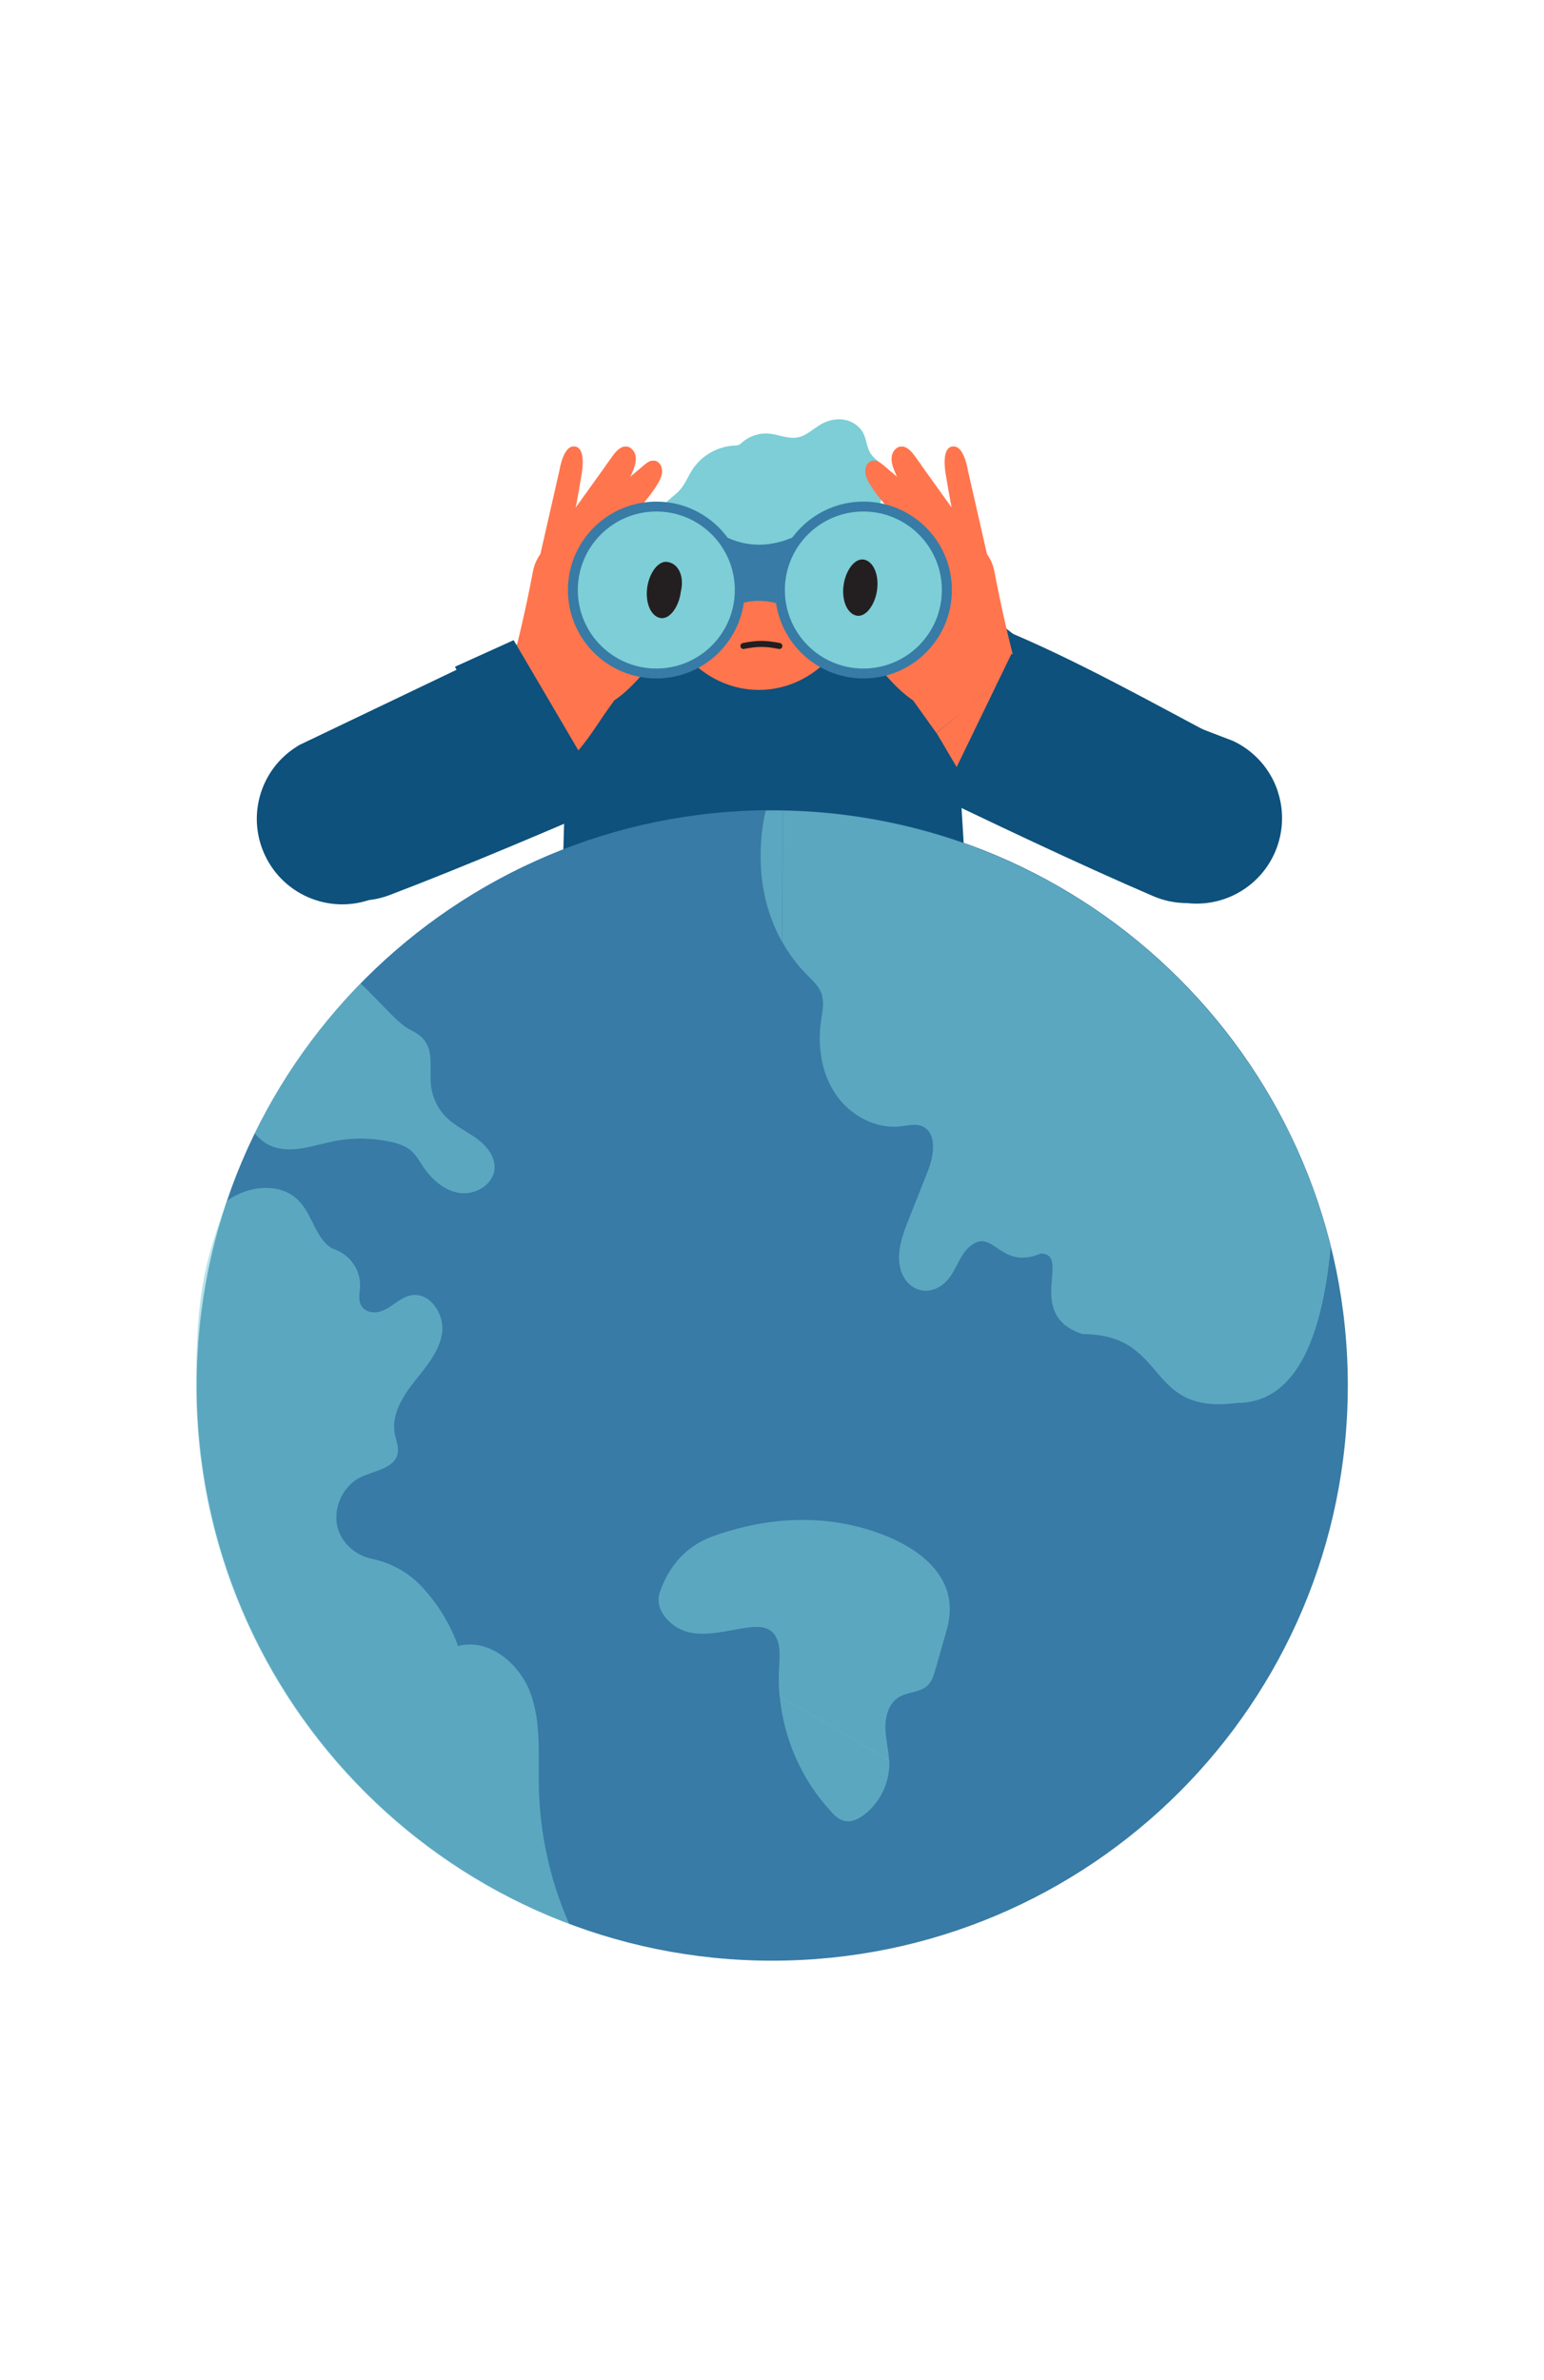 <?xml version="1.0" encoding="UTF-8"?><svg id="Calque_1" xmlns="http://www.w3.org/2000/svg" viewBox="0 0 510 786"><defs><style>.cls-1{fill:#ff754e;}.cls-2{fill:none;stroke:#231f20;stroke-linecap:round;stroke-width:2px;}.cls-3{fill:#231f20;}.cls-4{fill:#7dced6;}.cls-5{fill:rgba(125,206,214,.54);}.cls-6{fill:#377ba6;}.cls-7{fill:#4b7aba;}.cls-8{fill:#0d517c;}.cls-9{fill:#149856;}</style></defs><path class="cls-8" d="M186.61,262.2l-.66,23.06h132.77l-3.03-50.07-127.11,3.29-1.97,23.71Z"/><path class="cls-8" d="M370.16,250.89h-227.19c13.13-28.58,31.32-43.7,51.61-53.21h118.39c24.24,7.62,35.93,25.61,57.18,53.21Z"/><path class="cls-8" d="M180.61,212c-25.31,9.05-50.23,19.33-74.7,31-13.45,6.41-19.3,22.58-13.33,36.68,6.04,14.25,21.99,21.3,36.06,15.94,24.66-9.38,54.23-21.96,85.02-35.33l-33.04-48.29Z"/><path class="cls-8" d="M329.77,207.32c25.16,10.24,51.22,24.99,75.46,37.78,13.32,7.02,18.74,23.3,12.34,36.93-6.47,13.77-22.69,19.93-36.67,13.92-24.49-10.53-53.83-24.46-84.38-39.25l33.25-49.38Z"/><path class="cls-1" d="M250.66,227.85c18.51,0,33.52-16.55,33.52-36.97s-15.01-36.97-33.52-36.97-33.52,16.55-33.52,36.97,15.01,36.97,33.52,36.97Z"/><path class="cls-4" d="M283.62,179.9c-.55.36-1.2.61-2.12.65-7.04.37-14.32-.49-21.39-.48-14.31.02-28.62.57-42.93.57.11-2.38.33-4.39.19-6.74-.17-2.64.42-5.23,2.12-7.32,1.49-1.83,3.6-3.07,5.16-4.85,1.71-1.97,2.65-4.48,4.07-6.66,3.02-4.63,8.35-7.68,13.87-7.92.5-.02,1.01-.02,1.47-.23.42-.18.76-.52,1.1-.82,2.35-2.08,5.55-3.15,8.68-2.91,3.29.26,6.52,1.9,9.75,1.24,2.94-.6,5.15-2.95,7.77-4.41,2.33-1.3,5.1-1.87,7.72-1.36,2.61.52,5.03,2.21,6.18,4.62.98,2.05,1.05,4.49,2.26,6.41,1.95,3.08,6.66,4.62,6.69,8.26.02,2.61-2.53,4.51-3.18,7.04-.64,2.48.66,5.22-.2,7.64-.73,2.05-2.67,3.13-4.26,4.43-1.3,1.06-1.95,2.14-2.95,2.81v.02Z"/><path class="cls-2" d="M245.56,213.34c4.57-.91,7.3-.91,11.87,0"/><path class="cls-1" d="M309.28,242.06l-7.68-10.75c-7.13-4.71-13.97-14.25-20.8-23.84l29.91-7.94,10.77,32.62-12.21,9.92h0Z"/><path class="cls-1" d="M287.33,159.93c5.83,9.62,15.84,16.19,21.46,25.93-.33,5.03-.37,10.47-.7,15.5-.17,2.56-.34,5.12-.3,7.69.15,9.63,3.36,19.18,9.06,26.95l18.78-15.68c-2.78-10.44-5.16-20.97-7.16-31.58-.61-3.25-2.31-6.19-4.84-8.33-8.88-7.5-17.74-14.81-26.6-22.3-1.73-1.45-3.45-2.91-5.17-4.38-1.15-.98-2.5-2.04-4.11-1.4-.33.13-.63.33-.89.56-.41.39-.71.88-.87,1.43-.6,2.01.32,3.92,1.34,5.6h0Z"/><path class="cls-1" d="M295.27,155.07c1.71,4.48,4.58,8.4,7.42,12.26,2.97,4.04,5.94,8.07,8.91,12.11l13.74,3.49c-6.95-9.68-13.91-19.36-20.85-29.04l-2.28-3.17c-1.19-1.65-2.8-3.5-4.81-3.2-.48.07-.91.26-1.29.54-.82.6-1.38,1.58-1.55,2.6-.25,1.49.17,3.01.71,4.42Z"/><path class="cls-1" d="M312.39,156.66c1.08,6.66,2.34,13.3,3.76,19.9l10.25,8.15c-2.23-9.84-4.47-19.7-6.73-29.54-.02-.09-.04-.18-.06-.27-.42-1.85-.89-3.72-1.83-5.36-.57-.99-1.43-1.97-2.57-2.07-.43-.04-.81,0-1.14.12-2.82.98-2.02,7.04-1.69,9.07h0Z"/><path class="cls-1" d="M314.08,147.59c.31,1.68.91,3.29,1.94,4.65.91,1.2,2.18,2.17,3.6,2.66-.42-1.85-.89-3.72-1.83-5.36-.57-.99-1.43-1.97-2.57-2.07-.43-.04-.81,0-1.14.12Z"/><path class="cls-1" d="M296.11,148.05c.57,1.26,1.32,2.42,2.3,3.39,1.6,1.58,3.86,2.58,6.08,2.45l-2.28-3.17c-1.19-1.65-2.8-3.5-4.81-3.2-.48.07-.91.26-1.29.54Z"/><path class="cls-1" d="M286.86,152.9c.69,1.34,1.59,2.56,2.74,3.53,2.03,1.71,4.91,2.54,7.42,1.68-1.73-1.45-3.45-2.91-5.17-4.38-1.15-.98-2.5-2.04-4.11-1.4-.33.13-.63.33-.89.56h0Z"/><path class="cls-1" d="M350.84,237.17l-15.14-16.85-26.36,21.74,9.56,16.19,31.94-21.08Z"/><path class="cls-1" d="M195.22,242.06l7.68-10.75c7.13-4.71,13.97-14.25,20.8-23.84l-29.91-7.94-10.77,32.62,12.21,9.92h0Z"/><path class="cls-1" d="M217.17,159.93c-5.83,9.62-15.84,16.19-21.46,25.93.33,5.03.37,10.47.7,15.5.17,2.56.34,5.12.3,7.69-.15,9.63-3.36,19.18-9.06,26.95l-18.78-15.68c2.78-10.44,5.17-20.97,7.16-31.58.61-3.25,2.31-6.19,4.84-8.33,8.88-7.5,17.74-14.81,26.6-22.3,1.73-1.45,3.45-2.91,5.17-4.38,1.15-.98,2.5-2.04,4.11-1.4.33.13.63.33.89.56.41.39.71.88.87,1.43.6,2.01-.32,3.92-1.34,5.6h0Z"/><path class="cls-1" d="M209.23,155.07c-1.71,4.48-4.58,8.4-7.42,12.26-2.97,4.04-5.94,8.07-8.91,12.11l-13.74,3.49c6.95-9.68,13.91-19.36,20.85-29.04l2.28-3.17c1.19-1.65,2.8-3.5,4.81-3.2.48.07.91.26,1.29.54.82.6,1.38,1.58,1.55,2.6.25,1.49-.17,3.01-.71,4.42Z"/><path class="cls-1" d="M192.11,156.66c-1.08,6.66-2.34,13.3-3.76,19.9l-10.25,8.15c2.23-9.84,4.47-19.7,6.73-29.54.02-.09.04-.18.06-.27.42-1.85.89-3.72,1.83-5.36.57-.99,1.43-1.97,2.57-2.07.43-.04.81,0,1.14.12,2.82.98,2.02,7.04,1.69,9.07h0Z"/><path class="cls-1" d="M180.96,256.27c8.67-4.98,13-11.72,20.38-23.05l-32.48-12.9-18.89,7.63,31,28.32h0Z"/><path class="cls-1" d="M190.42,147.59c-.31,1.68-.91,3.29-1.94,4.65-.91,1.2-2.18,2.17-3.6,2.66.42-1.85.89-3.72,1.83-5.36.57-.99,1.43-1.97,2.57-2.07.43-.04.81,0,1.14.12Z"/><path class="cls-1" d="M208.39,148.05c-.57,1.26-1.32,2.42-2.29,3.39-1.6,1.58-3.86,2.58-6.08,2.45l2.28-3.17c1.19-1.65,2.8-3.5,4.81-3.2.48.07.91.26,1.29.54Z"/><path class="cls-1" d="M217.63,152.9c-.69,1.34-1.59,2.56-2.74,3.53-2.03,1.71-4.91,2.54-7.42,1.68,1.73-1.45,3.45-2.91,5.17-4.38,1.15-.98,2.5-2.04,4.11-1.4.33.13.63.33.89.56h0Z"/><path class="cls-8" d="M186.69,245.94l-43.23,36.36-13.45,11.31c-1.67.8-3.31,1.58-4.93,2.35-1.86.88-3.76,1.53-5.68,1.98-5.63,1.31-11.42.82-16.62-1.21-3.34-1.3-6.44-3.24-9.1-5.76-2.27-2.14-4.23-4.7-5.73-7.64-6.64-12.94-2.36-28.73,9.72-36.53.33-.22.67-.43,1.02-.64.1-.06.19-.11.29-.17l42.31-20.24,22.5-10.76,22.9,30.95Z"/><path class="cls-8" d="M150.27,220.2l19.39-8.78,23.32,39.7-19.6,12.62-23.11-43.54Z"/><path class="cls-6" d="M238.89,176.91l5,22.61c4.48-1.48,9.05-1.42,13.72,0l5.52-22.61c-8.28,3.88-16.37,4.08-24.23,0h0Z"/><path class="cls-6" d="M216.79,224.06c16.13,0,29.2-13.07,29.2-29.2s-13.08-29.2-29.2-29.2-29.2,13.07-29.2,29.2,13.07,29.2,29.2,29.2Z"/><path class="cls-4" d="M216.79,220.79c14.32,0,25.93-11.61,25.93-25.93s-11.61-25.93-25.93-25.93-25.93,11.61-25.93,25.93,11.61,25.93,25.93,25.93Z"/><path class="cls-6" d="M285.22,224.06c16.13,0,29.2-13.07,29.2-29.2s-13.08-29.2-29.2-29.2-29.2,13.07-29.2,29.2,13.08,29.2,29.2,29.2Z"/><path class="cls-4" d="M285.18,220.79c14.32,0,25.93-11.61,25.93-25.93s-11.61-25.93-25.93-25.93-25.93,11.61-25.93,25.93,11.61,25.93,25.93,25.93Z"/><path class="cls-8" d="M421.88,260.83c.06.18.13.36.18.55.02.06.04.12.06.18,0,0,0,.02,0,.02.37,1.15.67,2.33.89,3.51.05.3.11.59.15.89.09.58.16,1.17.21,1.76.39,4.41-.25,8.97-2.06,13.31-1.26,3.04-3,5.74-5.09,8.05-2.45,2.73-5.39,4.91-8.62,6.48-5.01,2.44-10.74,3.39-16.44,2.55-1.96-.29-3.92-.8-5.85-1.52-1.68-.63-3.38-1.28-5.1-1.95l-14.3-10.19-46.02-32.79,20.34-32.69,23.32,8.94,43.77,16.78c.1.05.2.09.29.14.37.18.73.36,1.09.56,3.02,1.63,5.63,3.74,7.79,6.2.08.1.17.2.25.29l.02.02s.07.09.11.13c.18.21.36.42.53.64.5.63.96,1.28,1.41,1.95.47.71.91,1.45,1.31,2.2.07.13.14.27.2.39.02.03.03.06.05.09,0,0,0,.02.02.02.57,1.12,1.07,2.28,1.48,3.46h0Z"/><path class="cls-8" d="M354.14,223.13l-20.04-7.2-20.07,41.44,20.55,11.01,19.55-45.25Z"/><path class="cls-3" d="M289.73,194.69c-.61,4.94-3.7,9.26-6.79,8.63-3.08-.62-4.94-4.94-4.32-9.87.61-4.94,3.7-9.26,6.79-8.63,3.08.61,4.94,4.94,4.32,9.87Z"/><path class="cls-3" d="M224.87,195.47c-.61,4.94-3.7,9.25-6.79,8.63-3.08-.62-4.94-4.94-4.32-9.87.61-4.94,3.7-9.25,6.79-8.63,3.7.61,5.55,4.94,4.32,9.87Z"/><path class="cls-6" d="M255.08,647.53c105,0,190.12-85.05,190.12-189.98s-85.12-189.98-190.12-189.98-190.12,85.06-190.12,189.98,85.12,189.98,190.12,189.98Z"/><path class="cls-9" d="M444.09,437.98c.03.31.06.63.09.92-.03-.31-.06-.63-.09-.92Z"/><path class="cls-7" d="M258.53,267.7v.03c3.53.06,7.02.22,10.49.49-3.46-.27-6.96-.44-10.49-.52Z"/><path class="cls-7" d="M444.06,437.66c0,.11.02.2.03.31,0-.11-.02-.2-.03-.31Z"/><path class="cls-7" d="M375.02,310.38c.17.14.36.28.53.44-.17-.14-.34-.28-.53-.44Z"/><path class="cls-7" d="M383.53,317.74c.16.14.3.28.44.41-.14-.14-.3-.28-.44-.41Z"/><path class="cls-7" d="M380.74,315.22c.17.16.34.3.5.45-.17-.16-.34-.3-.5-.45Z"/><path class="cls-7" d="M355.82,296.61c.09.06.19.13.3.19-.09-.06-.19-.13-.3-.19Z"/><path class="cls-7" d="M369.18,305.8c.16.11.31.23.45.34-.16-.11-.3-.23-.45-.34Z"/><path class="cls-7" d="M365.01,302.75s.05.03.06.05c-.02,0-.05-.03-.06-.05Z"/><path class="cls-7" d="M402.27,337.56c.19.22.36.44.55.67-.17-.22-.36-.44-.55-.67Z"/><path class="cls-7" d="M408.06,345c.17.24.34.47.5.69-.17-.24-.35-.47-.5-.69Z"/><path class="cls-7" d="M404.63,340.49c.17.22.36.45.53.69-.17-.23-.36-.45-.53-.69Z"/><path class="cls-7" d="M405.79,341.98c.17.23.34.45.53.69-.17-.23-.34-.45-.53-.69Z"/><path class="cls-7" d="M391.15,325.11c.14.14.27.28.41.41-.14-.14-.27-.28-.41-.41Z"/><path class="cls-7" d="M396.15,330.44c.19.2.36.39.53.59-.17-.2-.36-.41-.53-.59Z"/><path class="cls-7" d="M280.37,269.39c.14.02.28.03.41.06-.14-.02-.28-.03-.41-.06Z"/><path class="cls-7" d="M286.17,270.26c.11.02.22.03.33.06-.11-.02-.22-.03-.33-.06Z"/><path class="cls-7" d="M304.79,274.3s.05,0,.08.02c-.03,0-.05,0-.08-.02Z"/><path class="cls-7" d="M290.03,270.93s.08.02.13.03c-.05,0-.08-.02-.13-.03Z"/><path class="cls-7" d="M276.5,268.91c.14,0,.27.03.41.05-.14,0-.27-.03-.41-.05Z"/><path class="cls-7" d="M288.1,270.58c.08,0,.17.03.25.05-.08,0-.17-.03-.25-.05Z"/><path class="cls-7" d="M262.16,267.83c.14,0,.3,0,.44.02-.14,0-.3,0-.44-.02Z"/><path class="cls-7" d="M263.73,267.89c.14,0,.28,0,.42.02-.14,0-.28,0-.42-.02Z"/><path class="cls-7" d="M270.78,268.34c.08,0,.14,0,.22.02-.08,0-.14,0-.22-.02Z"/><path class="cls-7" d="M272.66,268.52c.11,0,.21.02.32.03-.11,0-.2-.02-.32-.03Z"/><path class="cls-7" d="M269.01,268.2c-.2,0-.41-.03-.61-.05.2,0,.41.03.63.05h-.02Z"/><path class="cls-7" d="M342.78,289.16c.14.08.28.16.42.22-.14-.08-.28-.16-.42-.22Z"/><path class="cls-7" d="M339.52,287.48c.11.06.22.11.33.16-.11-.06-.22-.11-.33-.16Z"/><path class="cls-7" d="M336.39,285.96s.02,0,.03.02c0,0-.02,0-.03-.02Z"/><path class="cls-7" d="M344.43,290.02c.16.08.3.16.46.25-.16-.08-.3-.16-.46-.25Z"/><path class="cls-7" d="M320.87,279.43c.11.05.22.08.35.13-.11-.05-.22-.08-.35-.13Z"/><path class="cls-7" d="M313.68,276.94c.14.05.28.09.41.14-.14-.05-.28-.09-.41-.14Z"/><path class="cls-7" d="M315.48,277.54c.14.05.28.09.41.14-.14-.05-.28-.09-.41-.14Z"/><path class="cls-7" d="M310.07,275.81c.13.03.25.08.36.11-.13-.03-.25-.08-.36-.11Z"/><path class="cls-7" d="M322.66,280.1c.09.03.19.06.27.11-.09-.03-.19-.06-.27-.11Z"/><path class="cls-7" d="M433.93,393.39c.11.33.23.66.34.97-.11-.33-.23-.66-.34-.97Z"/><path class="cls-7" d="M418.01,359.9c.17.28.33.55.49.83-.16-.28-.33-.55-.49-.83Z"/><path class="cls-7" d="M426.16,374.93c.17.34.33.69.48,1.03-.16-.34-.33-.69-.48-1.03Z"/><path class="cls-7" d="M419.94,363.17c.16.28.31.56.49.85-.16-.28-.31-.56-.49-.85Z"/><path class="cls-7" d="M427.79,378.39c.27.58.53,1.16.78,1.72-.27-.58-.52-1.16-.78-1.72Z"/><path class="cls-7" d="M437.52,404.43c.11.36.2.72.31,1.06-.09-.36-.2-.72-.31-1.06Z"/><path class="cls-7" d="M434.58,395.22c.11.33.22.66.34.99-.11-.33-.22-.66-.34-.99Z"/><path class="cls-7" d="M424.47,371.53c.16.3.31.61.47.92-.16-.31-.31-.61-.47-.92Z"/><path class="cls-7" d="M416.02,356.67c.17.27.34.53.5.8-.17-.27-.33-.53-.5-.8Z"/><path class="cls-7" d="M412.93,351.92c.17.25.34.52.52.77-.17-.27-.34-.52-.52-.77Z"/><path class="cls-7" d="M431.9,387.99c.13.33.25.64.38.97-.13-.33-.25-.66-.38-.97Z"/><path class="cls-7" d="M428.86,380.72c.17.38.34.75.5,1.14-.17-.38-.33-.77-.5-1.14Z"/><path class="cls-7" d="M430.44,384.39c.14.33.28.66.42,1-.14-.33-.28-.66-.42-1Z"/><path class="cls-7" d="M415,355.07c.17.27.34.53.5.8-.17-.27-.34-.53-.5-.8Z"/><path class="cls-9" d="M312.27,276.49c.47.14.94.3,1.41.45-.47-.16-.94-.3-1.41-.45Z"/><path class="cls-9" d="M314.09,277.07c.47.16.93.31,1.39.45-.47-.16-.92-.31-1.39-.45Z"/><path class="cls-9" d="M338.14,286.81c.45.22.91.45,1.38.67-.45-.22-.91-.45-1.38-.67Z"/><path class="cls-9" d="M310.43,275.92c.49.14.96.3,1.44.44-.47-.16-.96-.3-1.44-.44Z"/><path class="cls-9" d="M432.27,388.96c.11.28.22.55.31.83-.11-.28-.2-.55-.31-.83Z"/><path class="cls-9" d="M432.96,390.76c.11.28.2.55.31.83-.11-.28-.2-.56-.31-.83Z"/><path class="cls-9" d="M321.22,279.56c.49.17.97.36,1.44.55-.49-.19-.97-.36-1.44-.55Z"/><path class="cls-9" d="M322.92,280.21c.5.19,1,.39,1.5.58-.5-.2-1-.39-1.5-.58Z"/><path class="cls-9" d="M317.67,278.29c.47.16.93.33,1.4.5-.47-.17-.92-.33-1.4-.5Z"/><path class="cls-9" d="M433.64,392.56c.11.28.2.56.3.84-.09-.28-.2-.56-.3-.84Z"/><path class="cls-9" d="M315.89,277.68c.47.16.93.31,1.39.47-.45-.16-.93-.31-1.39-.47Z"/><path class="cls-9" d="M324.6,280.86c4,1.58,7.93,3.27,11.8,5.11-3.87-1.83-7.8-3.54-11.8-5.11Z"/><path class="cls-9" d="M336.43,285.98c.5.23.99.47,1.49.72-.5-.23-.99-.49-1.49-.72Z"/><path class="cls-9" d="M438.92,409.41c.05.2.11.42.17.63-.05-.2-.11-.42-.17-.63Z"/><path class="cls-9" d="M269.03,268.22c.59.05,1.18.09,1.75.14-.58-.05-1.18-.09-1.75-.14Z"/><path class="cls-9" d="M274.95,268.74c.52.05,1.03.11,1.55.17-.52-.06-1.04-.11-1.55-.17Z"/><path class="cls-9" d="M266.68,268.06c.58.03,1.14.08,1.72.11-.58-.05-1.14-.08-1.72-.11Z"/><path class="cls-9" d="M258.54,267.73c.39,0,.8.02,1.19.03-.39,0-.8-.02-1.19-.03Z"/><path class="cls-5" d="M254.91,267.7h-1.96c-1.71,6.69-1.91,14.25-1.55,19.64.55,8.27,2.87,16.46,6.9,23.69l.24-43.32c-1.21-.02-2.41-.03-3.62-.03v.02Z"/><path class="cls-9" d="M260.11,267.76c.67.02,1.36.05,2.04.06-.67-.03-1.36-.05-2.04-.06Z"/><path class="cls-9" d="M390.08,324.03c-1.21-1.21-2.41-2.41-3.65-3.59,1.24,1.17,2.46,2.38,3.65,3.59Z"/><path class="cls-9" d="M262.6,267.84c.38,0,.75.03,1.13.05-.38-.02-.75-.03-1.13-.05Z"/><path class="cls-9" d="M286.5,270.3c.53.09,1.07.17,1.6.27-.53-.09-1.06-.19-1.6-.27Z"/><path class="cls-9" d="M288.35,270.63c.56.09,1.11.2,1.68.3-.55-.11-1.11-.2-1.68-.3Z"/><path class="cls-9" d="M306.73,274.84c.52.14,1.02.3,1.54.44-.52-.16-1.02-.3-1.54-.44Z"/><path class="cls-9" d="M304.89,274.33c.55.14,1.08.3,1.63.45-.55-.16-1.08-.3-1.63-.45Z"/><path class="cls-9" d="M282.71,269.71c.52.08,1.02.16,1.54.23-.5-.08-1.02-.16-1.54-.23Z"/><path class="cls-9" d="M280.78,269.44c.5.06,1.02.14,1.52.22-.5-.08-1.02-.14-1.52-.22Z"/><path class="cls-9" d="M437.29,403.6c.08.27.16.55.23.81-.08-.28-.16-.55-.23-.81Z"/><path class="cls-9" d="M278.85,269.19c.5.06,1.02.13,1.52.2-.5-.06-1.02-.14-1.52-.2Z"/><path class="cls-9" d="M436.72,401.74c.08.28.17.56.25.83-.08-.28-.17-.56-.25-.83Z"/><path class="cls-9" d="M437.84,405.5c.08.27.16.53.22.8-.08-.27-.16-.53-.22-.8Z"/><path class="cls-9" d="M284.62,270c.52.08,1.04.16,1.55.25-.52-.08-1.04-.17-1.55-.25Z"/><path class="cls-9" d="M390.22,324.17c.31.31.61.63.91.94-.3-.31-.61-.63-.91-.94Z"/><path class="cls-9" d="M394.14,328.26c.25.27.5.53.75.81-.25-.27-.5-.55-.75-.81Z"/><path class="cls-9" d="M341.54,288.5c.42.22.83.42,1.25.64-.42-.22-.83-.44-1.25-.64Z"/><path class="cls-9" d="M420.42,364.01c.16.27.31.53.45.81-.16-.27-.3-.53-.45-.81Z"/><path class="cls-9" d="M385.29,319.35c.33.31.67.63,1,.94-.33-.31-.66-.63-1-.94Z"/><path class="cls-9" d="M418.5,360.72c.16.27.31.53.47.81-.16-.27-.31-.53-.47-.81Z"/><path class="cls-9" d="M419.47,362.35c.16.27.31.53.47.82-.16-.27-.31-.53-.47-.82Z"/><path class="cls-9" d="M415.52,355.87c.17.27.34.53.5.8-.17-.27-.33-.53-.5-.8Z"/><path class="cls-9" d="M403.98,339.69c.22.27.42.53.63.8-.2-.27-.42-.53-.63-.8Z"/><path class="cls-9" d="M411.32,349.56c.19.27.38.53.55.8-.19-.27-.36-.53-.55-.8Z"/><path class="cls-9" d="M407.45,344.17c.2.27.41.55.61.81-.2-.28-.41-.55-.61-.81Z"/><path class="cls-9" d="M413.45,352.69c.17.27.34.53.53.8-.17-.27-.34-.53-.53-.8Z"/><path class="cls-9" d="M409.66,347.21c.42.58.83,1.17,1.25,1.77-.41-.59-.83-1.17-1.25-1.77Z"/><path class="cls-9" d="M400.41,335.31c.22.27.44.53.67.8-.22-.27-.44-.53-.67-.8Z"/><path class="cls-9" d="M383.99,318.14c.31.28.63.58.94.86-.31-.3-.63-.58-.94-.86Z"/><path class="cls-9" d="M353.03,294.9c.39.23.8.49,1.19.72-.39-.25-.8-.49-1.19-.72Z"/><path class="cls-9" d="M351.43,293.95c.39.23.78.47,1.18.69-.39-.23-.78-.47-1.18-.69Z"/><path class="cls-9" d="M427.6,377.97c.06.14.13.28.19.41-.06-.14-.13-.28-.19-.41Z"/><path class="cls-9" d="M356.12,296.8c.44.27.86.55,1.3.83-.44-.28-.86-.55-1.3-.83Z"/><path class="cls-9" d="M354.6,295.86c.41.25.81.5,1.22.77-.41-.25-.82-.52-1.22-.77Z"/><path class="cls-9" d="M349.82,293.01c.39.22.78.45,1.16.67-.39-.22-.77-.45-1.16-.67Z"/><path class="cls-9" d="M344.9,290.27c.39.22.8.42,1.19.64-.39-.22-.8-.44-1.19-.64Z"/><path class="cls-9" d="M343.22,289.38c.41.22.82.42,1.22.64-.41-.22-.82-.44-1.22-.64Z"/><path class="cls-9" d="M348.19,292.09c.39.22.78.44,1.16.66-.39-.22-.78-.44-1.16-.66Z"/><path class="cls-9" d="M374.1,309.62c.31.25.63.5.93.75-.31-.25-.63-.5-.93-.75Z"/><path class="cls-9" d="M372.62,308.45c.31.25.63.5.95.75-.31-.25-.63-.5-.95-.75Z"/><path class="cls-9" d="M375.55,310.8c.31.25.61.5.91.75-.3-.25-.61-.5-.91-.75Z"/><path class="cls-9" d="M376.99,312.01c.3.25.6.5.91.77-.3-.25-.6-.5-.91-.77Z"/><path class="cls-9" d="M422.27,367.35c.14.27.3.53.44.81-.14-.27-.3-.53-.44-.81Z"/><path class="cls-9" d="M365.07,302.8c.41.3.83.6,1.24.89-.41-.3-.81-.6-1.24-.89Z"/><path class="cls-9" d="M368.12,305c.34.27.7.52,1.05.78-.35-.27-.71-.53-1.05-.78Z"/><path class="cls-9" d="M421.35,365.67c.16.27.3.53.45.81-.14-.27-.3-.53-.45-.81Z"/><path class="cls-9" d="M424.06,370.73c.14.27.28.53.41.8-.14-.27-.27-.53-.41-.8Z"/><path class="cls-9" d="M366.6,303.89c.38.27.75.55,1.11.81-.38-.28-.75-.55-1.11-.81Z"/><path class="cls-5" d="M271.49,328.78c.78,2.65.14,5.47-.27,8.17-1.22,8.36.02,17.29,4.73,24.3,4.7,7.02,13.18,11.73,21.57,10.73,2.29-.27,4.65-.92,6.82-.13,5.3,1.96,4.22,9.69,2.13,14.94-2.07,5.21-4.14,10.43-6.21,15.64-2.02,5.11-4.09,10.57-2.99,15.96,1.57,7.66,9.47,10.63,15.22,4.86,3.76-3.77,4.4-9.79,9.25-12.59,6.6-3.84,9.32,8.69,21.99,3.34,10.45,0-5.59,20.27,13.85,26.6,28.71,0,20.33,26.84,50.98,22.74,19.04,0,28.05-20.51,30.98-51.41-.16-.63-.31-1.25-.47-1.88-.05-.2-.11-.42-.17-.63-.11-.42-.22-.83-.33-1.25-.06-.25-.14-.5-.2-.75-.11-.38-.2-.75-.31-1.13-.08-.27-.16-.53-.22-.8-.09-.36-.2-.72-.31-1.07-.08-.28-.16-.55-.23-.81-.11-.34-.2-.69-.31-1.03-.08-.28-.17-.56-.25-.83-.11-.35-.2-.67-.31-1.02-.09-.28-.17-.56-.27-.85-.11-.33-.22-.67-.33-1-.09-.28-.19-.56-.28-.84-.11-.33-.22-.66-.33-.99-.09-.28-.19-.56-.28-.84-.11-.33-.22-.66-.34-.99-.09-.28-.2-.56-.3-.85-.11-.33-.23-.66-.34-.97-.09-.28-.2-.56-.3-.85-.13-.33-.23-.64-.36-.97-.11-.28-.2-.56-.31-.83-.13-.33-.25-.64-.38-.97-.11-.28-.2-.55-.31-.83-.13-.33-.25-.66-.38-.97-.11-.27-.22-.55-.33-.81-.13-.33-.27-.66-.39-.99-.11-.27-.22-.53-.33-.8-.14-.33-.28-.66-.42-1-.11-.25-.22-.52-.33-.77-.14-.34-.3-.69-.44-1.04-.11-.23-.2-.48-.31-.72-.17-.38-.33-.77-.5-1.14-.09-.2-.17-.41-.27-.61-.27-.58-.52-1.16-.78-1.72-.06-.14-.13-.28-.19-.41-.2-.44-.41-.88-.61-1.32-.11-.23-.22-.45-.33-.69-.16-.34-.33-.69-.48-1.03-.13-.25-.25-.5-.38-.75-.16-.31-.31-.64-.47-.95-.13-.27-.27-.52-.39-.78-.16-.31-.31-.61-.47-.92-.14-.27-.27-.53-.41-.8-.16-.3-.31-.59-.47-.89-.14-.27-.28-.53-.42-.8-.16-.3-.31-.58-.47-.88-.14-.27-.3-.53-.44-.81-.16-.28-.31-.58-.47-.86-.14-.27-.3-.53-.45-.81-.16-.28-.31-.56-.47-.84-.16-.27-.3-.53-.46-.81-.16-.28-.31-.56-.48-.85-.16-.27-.31-.53-.47-.81-.16-.28-.33-.55-.49-.83-.16-.27-.31-.53-.47-.81-.16-.28-.33-.55-.49-.83-.16-.27-.33-.53-.48-.8-.17-.27-.33-.55-.5-.81-.17-.27-.33-.53-.5-.8-.17-.27-.33-.53-.5-.8-.17-.27-.33-.53-.5-.8-.17-.27-.34-.53-.5-.8-.17-.27-.34-.53-.52-.8-.17-.27-.35-.52-.52-.78-.17-.27-.34-.53-.53-.8-.17-.27-.34-.52-.52-.77-.17-.27-.36-.53-.53-.8-.17-.25-.34-.5-.52-.75-.19-.27-.36-.53-.55-.8-.14-.19-.27-.39-.41-.58-.41-.59-.83-1.17-1.25-1.77-.17-.23-.33-.45-.5-.69-.2-.28-.41-.55-.61-.83-.17-.23-.35-.47-.5-.69-.2-.28-.41-.55-.61-.81-.17-.23-.34-.45-.52-.69-.2-.27-.41-.55-.61-.81-.17-.23-.34-.45-.53-.69-.2-.27-.42-.53-.63-.8-.17-.23-.36-.45-.53-.69-.2-.27-.42-.53-.63-.8-.17-.22-.36-.45-.53-.67-.22-.27-.42-.53-.64-.8-.17-.22-.36-.44-.55-.67-.22-.27-.44-.53-.66-.8-.19-.22-.36-.44-.55-.66-.22-.27-.44-.53-.67-.8-.19-.22-.36-.42-.55-.64-.22-.27-.45-.53-.67-.8-.19-.2-.36-.42-.55-.63-.24-.27-.46-.53-.69-.8-.19-.2-.36-.41-.55-.61-.23-.27-.47-.53-.7-.8-.17-.2-.36-.41-.53-.59-.24-.27-.49-.53-.72-.8-.17-.19-.36-.39-.53-.58-.25-.27-.5-.55-.75-.82-.17-.19-.34-.36-.52-.55-.27-.28-.52-.55-.78-.83-.16-.17-.31-.33-.47-.5-.28-.28-.55-.58-.83-.86-.14-.14-.27-.28-.41-.41-.3-.31-.61-.63-.91-.94-.05-.05-.09-.09-.14-.14-1.21-1.21-2.41-2.41-3.65-3.59-.05-.05-.09-.09-.14-.14-.33-.31-.66-.63-1-.94-.13-.11-.25-.23-.38-.34-.31-.3-.63-.58-.94-.86-.14-.14-.3-.28-.44-.41-.3-.28-.61-.55-.91-.83-.16-.14-.33-.3-.48-.44-.3-.27-.6-.53-.89-.8-.17-.16-.35-.3-.5-.45-.3-.27-.6-.52-.89-.78-.17-.16-.35-.3-.52-.45-.3-.25-.6-.52-.89-.77-.17-.16-.36-.3-.53-.45-.3-.25-.6-.5-.91-.77-.17-.14-.36-.3-.53-.44-.3-.25-.61-.5-.91-.75-.17-.14-.34-.28-.53-.44-.31-.25-.63-.5-.93-.75-.17-.14-.34-.28-.52-.42-.31-.25-.63-.5-.96-.75-.17-.14-.35-.27-.52-.41-.33-.25-.64-.5-.97-.75-.16-.13-.33-.25-.49-.38-.33-.25-.67-.52-1-.77-.16-.11-.3-.23-.45-.34-.34-.27-.71-.53-1.05-.78-.14-.09-.27-.2-.41-.3-.38-.28-.75-.55-1.11-.81-.09-.08-.2-.14-.3-.22-.41-.3-.81-.6-1.24-.89-.02,0-.05-.03-.06-.05-2.44-1.74-4.92-3.41-7.44-5.03-.05-.03-.09-.06-.14-.09-.44-.28-.86-.55-1.3-.83-.09-.06-.19-.13-.3-.19-.41-.25-.81-.52-1.22-.77-.13-.08-.25-.16-.38-.23-.39-.25-.8-.49-1.19-.72-.14-.08-.28-.17-.42-.25-.39-.23-.78-.47-1.18-.69-.16-.09-.3-.17-.45-.27-.39-.22-.78-.45-1.16-.67-.16-.09-.31-.17-.47-.27-.39-.22-.78-.44-1.16-.66-.16-.09-.31-.17-.47-.27-.39-.22-.78-.44-1.18-.66-.16-.08-.31-.17-.47-.25-.39-.22-.8-.44-1.19-.64-.16-.08-.3-.16-.45-.25-.41-.22-.82-.44-1.22-.64-.14-.08-.28-.16-.42-.22-.42-.22-.83-.44-1.25-.64-.13-.06-.27-.14-.39-.2-.44-.22-.86-.44-1.3-.66-.11-.06-.22-.11-.33-.16-.45-.22-.91-.45-1.38-.67-.08-.03-.16-.08-.23-.11-.5-.23-.99-.49-1.49-.72,0,0-.02,0-.03-.02-3.87-1.83-7.8-3.54-11.8-5.11-.05-.02-.11-.05-.16-.06-.5-.2-1-.39-1.5-.58-.09-.03-.19-.06-.27-.11-.49-.19-.97-.36-1.44-.55-.11-.05-.22-.08-.34-.13-.47-.17-.94-.34-1.41-.52-.13-.05-.25-.09-.38-.14-.47-.17-.93-.33-1.39-.5-.14-.05-.27-.09-.41-.14-.45-.16-.93-.31-1.39-.47-.14-.05-.28-.09-.41-.14-.47-.16-.92-.31-1.39-.45-.14-.05-.28-.09-.41-.14-.47-.16-.94-.3-1.41-.45-.13-.05-.27-.08-.39-.13-.47-.16-.96-.3-1.44-.44-.13-.03-.25-.08-.36-.11-.48-.14-.99-.3-1.47-.44-.11-.03-.2-.06-.31-.09-.52-.16-1.02-.3-1.54-.44-.08-.02-.16-.05-.23-.06-.55-.16-1.08-.3-1.63-.45-.03,0-.05,0-.08-.02-4.81-1.3-9.7-2.43-14.65-3.35-.05,0-.08-.02-.13-.03-.55-.11-1.11-.2-1.68-.3-.08,0-.17-.03-.25-.05-.53-.09-1.07-.19-1.6-.27-.11-.02-.22-.03-.33-.06-.52-.08-1.04-.17-1.55-.25-.13-.02-.25-.05-.38-.06-.5-.08-1.02-.16-1.54-.23-.14-.02-.27-.05-.41-.06-.5-.08-1.02-.14-1.52-.22-.14-.02-.28-.03-.41-.06-.5-.06-1.02-.14-1.52-.2-.14-.02-.28-.03-.42-.05-.52-.06-1.02-.13-1.54-.19-.14,0-.27-.03-.41-.05-.52-.06-1.04-.11-1.55-.17-.13,0-.25-.03-.38-.03-.53-.05-1.07-.11-1.6-.16-.11,0-.2-.02-.31-.03-.55-.05-1.11-.09-1.66-.14-.08,0-.14,0-.22-.02-.58-.05-1.18-.09-1.75-.14-.2,0-.41-.03-.63-.05-.58-.05-1.14-.08-1.72-.11-.2,0-.41-.03-.61-.03-.64-.03-1.27-.06-1.91-.09-.14,0-.28,0-.42-.02-.38-.02-.75-.03-1.13-.05-.14,0-.3,0-.44-.02-.67-.03-1.36-.05-2.04-.06h-.39c-.39,0-.8-.02-1.19-.03h-.02l-.23,43.32c2.15,3.84,4.76,7.41,7.87,10.57,2.12,2.15,4.5,4.28,5.35,7.16Z"/><path class="cls-5" d="M274.54,598.34c1.19,1.29,2.52,2.55,4.22,2.99,2.4.63,4.9-.6,6.85-2.13,5.11-3.99,8.2-10.43,8.14-16.91,0-.31-.02-.64-.03-.96l-36.17-21.13c1.32,14.09,7.32,27.77,17.01,38.13Z"/><path class="cls-5" d="M296.86,560.54c2.99-1.85,7.18-1.52,9.65-4.01,1.33-1.33,1.91-3.24,2.43-5.06,1.27-4.42,2.54-8.85,3.79-13.26,6.03-21.09-16.58-31.67-33.56-34.92-14.92-2.87-29.76-.89-43.54,4.02-12.73,4.54-16.46,15.25-17.62,18.35-2.27,6.08,3.92,12.47,10.31,13.58,6.39,1.13,12.85-1.05,19.31-1.8,2.26-.27,4.7-.31,6.61.91,3.68,2.35,3.4,7.67,3.12,12.04-.22,3.27-.16,6.58.14,9.85l36.17,21.13c-.19-3.54-1.11-7.05-1.21-10.6-.11-3.89,1.07-8.17,4.37-10.21v-.02Z"/><path class="cls-5" d="M163.36,385.88c-.31,5.23-6.19,8.82-11.39,8.13-5.19-.69-9.45-4.56-12.35-8.91-1.14-1.72-2.16-3.59-3.71-4.96-1.93-1.72-4.5-2.54-7.02-3.08-6.1-1.31-12.48-1.38-18.59-.16-6.93,1.38-14.25,4.32-20.75,1.57-2.16-.91-3.97-2.4-5.39-4.23,8.96-18.34,20.81-35,34.95-49.42,5.33,4.89,11.99,12.84,15.64,14.85,1.83,1,3.76,1.93,5.12,3.51,3.51,4.04,1.9,10.18,2.52,15.49.47,3.99,2.38,7.81,5.3,10.6,2.88,2.74,6.61,4.42,9.83,6.78,3.21,2.36,6.07,5.89,5.83,9.87"/><path class="cls-5" d="M188,635.36c-71.97-26.95-123.2-96.3-123.2-177.6,0-33.18,3.54-41.91,10.06-61.06,6.88-5.18,17.62-6.37,23.7-.27,3.87,3.88,5.09,9.76,8.7,13.87,1,1.14,2.08,1.86,3.23,2.29,5.52,2.02,9.04,7.42,8.38,13.25l-.03.28c-.2,1.82-.38,3.82.66,5.34,1.05,1.56,3.17,2.18,5.05,1.89,4.29-.63,6.99-4.73,11.21-5.56,6.17-1.2,11.14,6.19,10.27,12.42-.88,6.22-5.34,11.23-9.23,16.16-3.89,4.93-7.55,10.92-6.41,17.1.41,2.18,1.39,4.35.97,6.53-.96,4.92-7.52,5.64-12.07,7.77-6.28,2.96-9.72,10.92-7.54,17.51,1.6,4.82,6.05,8.46,10.99,9.5,6.22,1.33,11.97,4.35,16.33,8.97,5.39,5.7,9.61,12.5,12.24,19.89,10.14-2.79,20.42,5.81,23.98,15.69,3.56,9.88,2.46,20.73,2.71,31.23.36,15.02,3.62,29.96,9.54,43.77.16.34.3.7.45,1.06"/></svg>